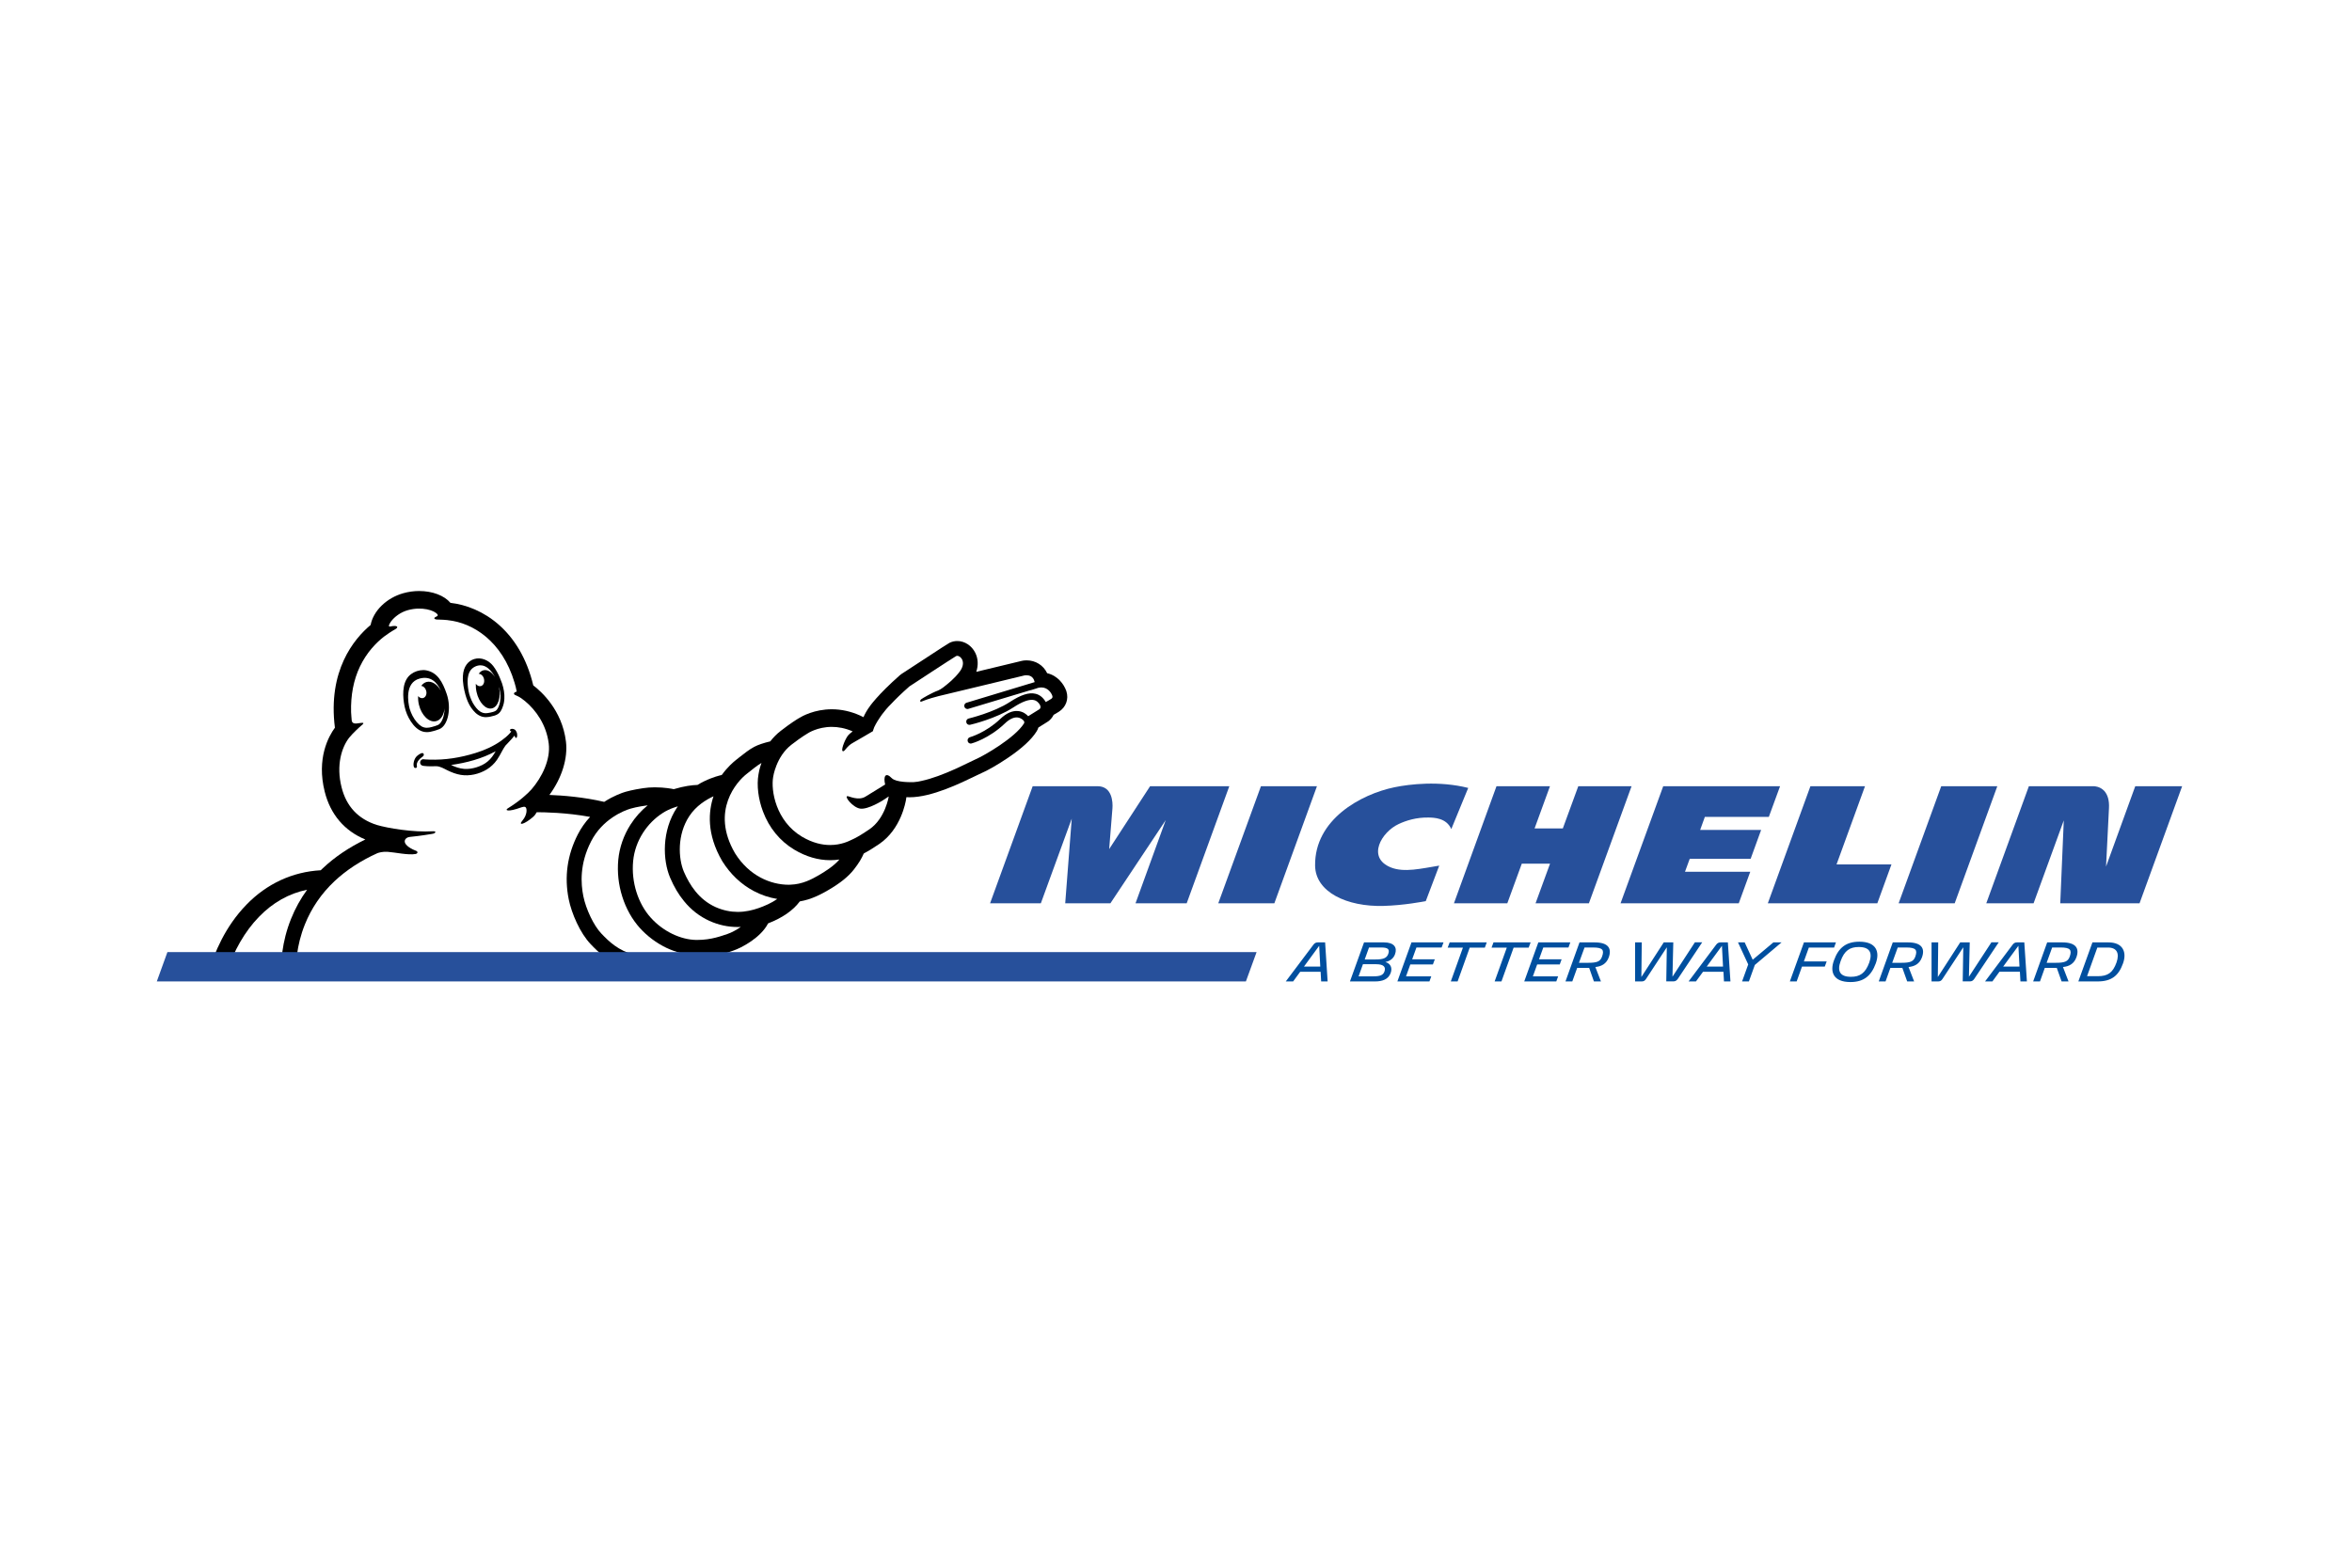 <svg xmlns="http://www.w3.org/2000/svg" xmlns:xlink="http://www.w3.org/1999/xlink" width="180" zoomAndPan="magnify" viewBox="0 0 135 90" height="120" preserveAspectRatio="xMidYMid meet" version="1.2"><defs><clipPath id="92d49103b7"><path d="M 114 45 L 125.25 45 L 125.25 52 L 114 52 Z M 114 45 "/></clipPath><clipPath id="9727f5cf8b"><path d="M 11 33.906 L 62 33.906 L 62 56 L 11 56 Z M 11 33.906 "/></clipPath><clipPath id="261376f894"><path d="M 9 54 L 73 54 L 73 56.406 L 9 56.406 Z M 9 54 "/></clipPath><clipPath id="241a60fdb0"><path d="M 73 54 L 122 54 L 122 56.406 L 73 56.406 Z M 73 54 "/></clipPath></defs><g id="c02e72e638"><rect x="0" width="135" y="0" height="90" style="fill:#ffffff;fill-opacity:1;stroke:none;"/><rect x="0" width="135" y="0" height="90" style="fill:#ffffff;fill-opacity:1;stroke:none;"/><path style=" stroke:none;fill-rule:nonzero;fill:#27509b;fill-opacity:1;" d="M 81.836 51.734 C 81.695 51.758 80.582 51.977 79.41 52.008 C 77.32 52.066 75.5 51.219 75.484 49.691 C 75.453 47.051 78.098 45.598 80.043 45.195 C 80.918 45.016 82.602 44.816 84.273 45.234 L 83.301 47.598 C 83.023 46.953 82.305 46.941 82.012 46.934 C 81.301 46.918 80.711 47.105 80.277 47.309 C 79.293 47.766 78.434 49.23 79.828 49.797 C 80.598 50.109 81.586 49.859 82.609 49.695 Z M 81.836 51.734 "/><g clip-rule="nonzero" clip-path="url(#92d49103b7)"><path style=" stroke:none;fill-rule:nonzero;fill:#27509b;fill-opacity:1;" d="M 122.559 45.137 L 120.883 49.75 C 120.906 49.285 120.996 47.449 121.051 46.391 C 121.074 45.957 120.98 45.625 120.777 45.402 C 120.527 45.137 120.195 45.137 120.191 45.137 L 116.453 45.137 L 114.008 51.859 L 116.723 51.859 L 118.457 47.098 L 118.254 51.859 L 122.805 51.859 L 125.25 45.137 Z M 122.559 45.137 "/></g><path style=" stroke:none;fill-rule:nonzero;fill:#27509b;fill-opacity:1;" d="M 103.914 45.137 L 101.469 51.859 L 107.754 51.859 L 108.566 49.625 L 105.414 49.625 L 107.047 45.137 Z M 103.914 45.137 "/><path style=" stroke:none;fill-rule:nonzero;fill:#27509b;fill-opacity:1;" d="M 101.086 47.645 L 97.586 47.645 L 97.855 46.898 L 101.527 46.898 L 102.172 45.137 L 95.465 45.137 L 93.016 51.859 L 99.801 51.859 L 100.461 50.047 L 96.715 50.047 L 96.988 49.301 L 100.484 49.301 Z M 101.086 47.645 "/><path style=" stroke:none;fill-rule:nonzero;fill:#27509b;fill-opacity:1;" d="M 87.348 49.582 L 88.969 49.582 L 88.137 51.859 L 91.199 51.859 L 93.648 45.137 L 90.59 45.137 L 89.703 47.559 L 88.082 47.559 L 88.965 45.137 L 85.895 45.137 L 83.453 51.859 L 86.516 51.859 Z M 87.348 49.582 "/><path style=" stroke:none;fill-rule:nonzero;fill:#27509b;fill-opacity:1;" d="M 75.59 45.137 L 72.375 45.137 L 69.926 51.859 L 73.145 51.859 Z M 75.59 45.137 "/><path style=" stroke:none;fill-rule:nonzero;fill:#27509b;fill-opacity:1;" d="M 68.113 51.859 L 70.559 45.137 L 66.012 45.137 L 63.664 48.746 C 63.664 48.746 63.812 46.859 63.852 46.402 C 63.879 46.055 63.836 45.137 63.004 45.137 L 59.273 45.137 L 56.828 51.859 L 59.742 51.859 L 61.516 46.996 L 61.141 51.859 L 63.734 51.859 L 66.91 47.082 L 65.176 51.859 Z M 68.113 51.859 "/><path style=" stroke:none;fill-rule:nonzero;fill:#27509b;fill-opacity:1;" d="M 114.641 45.137 L 111.422 45.137 L 108.977 51.859 L 112.195 51.859 Z M 114.641 45.137 "/><g clip-rule="nonzero" clip-path="url(#9727f5cf8b)"><path style=" stroke:none;fill-rule:nonzero;fill:#000000;fill-opacity:1;" d="M 61.207 39.68 L 61.203 39.668 C 61.066 39.273 60.703 38.785 60.105 38.648 C 59.887 38.191 59.441 37.91 58.922 37.91 C 58.801 37.91 58.703 37.926 58.645 37.941 C 58.613 37.945 58.484 37.977 57.492 38.219 L 56.035 38.57 C 56.16 38.199 56.145 37.812 55.98 37.48 C 55.777 37.066 55.371 36.801 54.949 36.801 C 54.797 36.801 54.652 36.832 54.516 36.898 L 54.504 36.902 C 54.449 36.934 54.344 36.984 51.746 38.691 C 51.711 38.715 51.68 38.738 51.648 38.766 C 50.387 39.879 49.926 40.531 49.816 40.703 C 49.758 40.793 49.656 40.957 49.562 41.172 C 49.496 41.137 49.43 41.105 49.359 41.074 C 48.836 40.84 48.293 40.719 47.742 40.719 C 46.746 40.719 46.043 41.113 45.855 41.23 C 45.754 41.289 45.387 41.512 44.82 41.953 C 44.594 42.125 44.391 42.332 44.211 42.562 C 43.832 42.652 43.523 42.754 43.293 42.875 C 43.004 43.027 42.715 43.258 42.406 43.5 L 42.387 43.516 C 42.336 43.559 42.281 43.602 42.23 43.641 C 42.098 43.746 41.762 44.031 41.43 44.488 L 41.395 44.5 C 41.348 44.508 40.934 44.602 40.418 44.852 C 40.289 44.914 40.16 44.984 40.035 45.062 C 39.738 45.07 39.277 45.125 38.676 45.305 L 38.648 45.301 C 38.598 45.289 38.145 45.199 37.582 45.199 C 37.344 45.199 37.117 45.219 36.906 45.25 C 36.773 45.27 36.297 45.344 35.902 45.457 C 35.715 45.512 35.227 45.68 34.68 46.035 C 33.492 45.758 32.285 45.664 31.535 45.637 C 32.25 44.664 32.602 43.535 32.484 42.57 C 32.262 40.75 31.047 39.68 30.609 39.348 C 29.852 36.168 27.668 34.816 25.855 34.609 C 25.5 34.188 24.82 33.93 24.055 33.93 C 23.75 33.93 23.445 33.973 23.152 34.055 C 22.188 34.324 21.426 35.07 21.273 35.879 C 20.309 36.688 18.809 38.504 19.223 41.777 C 18.859 42.273 18.16 43.539 18.637 45.445 C 18.965 46.758 19.77 47.699 20.969 48.195 C 20.031 48.648 19.211 49.203 18.531 49.844 C 18.488 49.883 18.449 49.922 18.41 49.961 C 16.789 50.051 15.316 50.73 14.148 51.934 C 12.914 53.203 12.289 54.734 11.984 55.797 L 11.973 55.836 L 38.793 55.836 C 38.969 55.809 39.328 55.707 39.672 55.57 C 40.129 55.383 40.477 55.176 40.723 54.93 C 41.273 54.855 41.691 54.711 41.973 54.613 C 41.973 54.613 42.059 54.586 42.086 54.574 C 42.57 54.414 43.676 53.824 44.086 53.012 C 44.914 52.691 45.523 52.266 45.906 51.75 C 46.625 51.625 47.18 51.305 47.484 51.133 C 48.203 50.723 48.707 50.316 49.027 49.898 C 49.293 49.555 49.453 49.289 49.578 49 C 49.824 48.871 50.098 48.703 50.461 48.457 C 51.715 47.605 51.98 46.055 52.008 45.879 C 52.012 45.84 52.02 45.801 52.023 45.766 C 52.086 45.77 52.148 45.77 52.215 45.77 C 53.477 45.77 55.121 44.969 56.008 44.539 L 56.023 44.531 C 56.16 44.465 56.277 44.406 56.336 44.383 C 56.633 44.258 57.238 43.926 57.863 43.5 C 58.66 42.961 59.207 42.453 59.492 42 C 59.539 41.926 59.578 41.848 59.602 41.766 L 60.121 41.441 C 60.27 41.348 60.395 41.207 60.477 41.039 C 60.617 40.957 60.738 40.887 60.773 40.863 C 61.184 40.602 61.355 40.137 61.207 39.68 "/></g><path style=" stroke:none;fill-rule:nonzero;fill:#ffffff;fill-opacity:1;" d="M 16.145 55.84 L 13.012 55.84 C 13.41 54.59 14.059 53.465 14.859 52.641 C 15.656 51.816 16.586 51.293 17.629 51.078 C 17.254 51.594 16.945 52.152 16.707 52.746 C 16.156 54.113 16.125 55.312 16.145 55.84 "/><path style=" stroke:none;fill-rule:nonzero;fill:#ffffff;fill-opacity:1;" d="M 17.5 53.07 C 17.875 52.133 18.449 51.293 19.207 50.582 C 19.883 49.949 20.707 49.41 21.668 48.977 C 21.762 48.945 21.973 48.883 22.246 48.902 C 22.672 48.93 23.43 49.105 23.855 49.027 C 23.949 49.012 24.055 48.895 23.824 48.82 C 23.754 48.797 23.16 48.547 23.238 48.246 C 23.238 48.246 23.242 48.234 23.242 48.234 C 23.262 48.152 23.371 48.059 23.523 48.047 C 24.195 47.98 24.586 47.906 24.77 47.879 C 24.879 47.863 24.965 47.84 24.984 47.785 C 25 47.738 24.969 47.719 24.848 47.723 C 23.719 47.793 22.262 47.547 21.625 47.359 C 20.555 47.016 19.879 46.293 19.605 45.195 C 19.285 43.922 19.613 42.914 20.031 42.363 C 20.246 42.098 20.609 41.762 20.719 41.672 C 21.008 41.441 20.812 41.492 20.496 41.531 C 20.266 41.562 20.203 41.461 20.188 41.367 C 20.176 41.285 20.164 41.02 20.152 40.891 C 20.125 39.914 20.293 39.035 20.66 38.266 C 21.055 37.438 21.609 36.887 22.031 36.555 C 22.207 36.426 22.469 36.242 22.652 36.145 C 22.945 35.988 22.781 35.883 22.414 35.965 C 22.414 35.965 22.297 35.996 22.328 35.895 C 22.336 35.879 22.34 35.859 22.348 35.844 C 22.375 35.785 22.406 35.73 22.445 35.676 C 22.648 35.406 23 35.141 23.418 35.027 C 24.203 34.809 24.949 35.035 25.117 35.281 C 25.133 35.32 25.129 35.359 25.074 35.383 C 24.934 35.438 24.84 35.535 25.066 35.566 C 25.121 35.574 25.344 35.566 25.672 35.598 C 25.684 35.602 25.699 35.605 25.715 35.605 C 27.121 35.754 28.82 36.781 29.535 39.195 C 29.559 39.277 29.582 39.359 29.602 39.438 C 29.625 39.523 29.641 39.617 29.66 39.703 C 29.492 39.742 29.434 39.855 29.602 39.914 C 29.707 39.953 29.832 40.027 29.934 40.094 C 29.934 40.094 29.934 40.094 29.934 40.098 C 29.934 40.098 29.938 40.102 29.941 40.102 C 29.957 40.113 29.977 40.129 29.992 40.141 C 30.023 40.164 30.09 40.211 30.145 40.258 C 30.754 40.762 31.363 41.605 31.496 42.688 C 31.609 43.613 31.105 44.625 30.508 45.316 C 30.273 45.574 29.855 45.969 29.137 46.414 C 28.977 46.516 29.125 46.641 29.926 46.348 C 29.996 46.332 30.105 46.281 30.176 46.352 C 30.25 46.426 30.27 46.777 29.988 47.105 C 29.707 47.434 30.117 47.32 30.602 46.895 C 30.695 46.812 30.758 46.723 30.805 46.629 C 31.223 46.629 32.516 46.648 33.871 46.898 C 33.59 47.199 33.352 47.539 33.164 47.906 C 32.559 49.09 32.383 50.34 32.645 51.633 C 32.805 52.426 33.289 53.566 33.91 54.211 C 34.336 54.652 34.98 55.32 36.211 55.672 C 36.586 55.781 36.996 55.836 37.434 55.836 L 17 55.836 C 16.98 55.426 16.992 54.332 17.5 53.07 "/><path style=" stroke:none;fill-rule:nonzero;fill:#ffffff;fill-opacity:1;" d="M 38.629 54.836 C 38.516 54.855 38.039 54.969 37.453 54.969 C 37.137 54.969 36.785 54.934 36.445 54.836 C 35.469 54.559 34.969 54.066 34.523 53.602 C 34.078 53.141 33.633 52.191 33.484 51.457 C 33.336 50.727 33.262 49.602 33.926 48.305 C 34.586 47.012 35.816 46.535 36.184 46.426 C 36.551 46.316 37.055 46.25 37.055 46.25 C 37.094 46.242 37.137 46.238 37.176 46.234 C 36.793 46.543 36.457 46.922 36.188 47.344 C 35.797 47.957 35.555 48.652 35.488 49.359 C 35.422 50.066 35.5 50.797 35.719 51.48 C 35.934 52.164 36.285 52.785 36.727 53.277 C 37.152 53.746 37.676 54.137 38.242 54.41 C 38.516 54.539 38.793 54.641 39.074 54.711 C 38.863 54.785 38.691 54.828 38.629 54.836 "/><path style=" stroke:none;fill-rule:nonzero;fill:#ffffff;fill-opacity:1;" d="M 41.77 53.613 C 41.434 53.723 40.844 53.961 40.023 53.961 C 39.996 53.961 39.973 53.961 39.949 53.961 C 39.09 53.945 38.086 53.496 37.359 52.691 C 36.625 51.883 36.227 50.648 36.34 49.441 C 36.453 48.238 37.168 47.23 38.035 46.676 C 38.234 46.547 38.445 46.449 38.648 46.375 C 38.738 46.344 38.824 46.316 38.906 46.289 C 38.891 46.312 38.875 46.336 38.859 46.359 C 37.973 47.688 38.035 49.383 38.465 50.391 C 38.691 50.918 38.949 51.355 39.262 51.734 C 39.668 52.234 40.16 52.613 40.719 52.867 C 41.238 53.102 41.785 53.219 42.344 53.219 C 42.402 53.219 42.461 53.215 42.52 53.215 C 42.258 53.398 41.977 53.543 41.77 53.613 "/><path style=" stroke:none;fill-rule:nonzero;fill:#ffffff;fill-opacity:1;" d="M 43.543 52.133 C 43.207 52.25 42.801 52.352 42.348 52.352 C 41.949 52.352 41.52 52.273 41.07 52.074 C 40.105 51.637 39.582 50.801 39.254 50.047 C 38.934 49.293 38.855 47.918 39.57 46.844 C 39.957 46.262 40.52 45.914 40.953 45.715 C 40.668 46.559 40.539 47.871 41.453 49.434 L 41.461 49.441 L 41.465 49.453 C 41.93 50.191 42.531 50.762 43.254 51.148 C 43.684 51.379 44.145 51.531 44.613 51.609 C 44.281 51.844 43.887 52.012 43.543 52.133 "/><path style=" stroke:none;fill-rule:nonzero;fill:#ffffff;fill-opacity:1;" d="M 46.988 50.25 C 46.602 50.473 46.055 50.77 45.367 50.789 C 45.336 50.793 45.305 50.793 45.273 50.793 C 44.246 50.793 43.008 50.293 42.191 48.988 C 40.754 46.531 42.328 44.844 42.844 44.441 C 43.156 44.195 43.465 43.938 43.707 43.801 C 43.59 44.125 43.547 44.375 43.535 44.461 C 43.426 45.078 43.523 45.875 43.793 46.586 C 44.145 47.527 44.766 48.285 45.594 48.781 C 46.266 49.18 46.957 49.383 47.652 49.383 C 47.844 49.383 48.02 49.367 48.18 49.344 C 47.855 49.727 47.32 50.059 46.988 50.25 "/><path style=" stroke:none;fill-rule:nonzero;fill:#ffffff;fill-opacity:1;" d="M 60.324 40.129 C 60.238 40.184 60.129 40.25 60.023 40.305 C 60.02 40.301 60.02 40.293 60.016 40.289 C 59.867 40.039 59.672 39.883 59.434 39.828 C 59.059 39.738 58.59 39.891 57.957 40.305 C 57.035 40.906 55.613 41.246 55.598 41.25 C 55.5 41.273 55.441 41.371 55.465 41.473 C 55.484 41.559 55.559 41.613 55.641 41.613 C 55.656 41.613 55.668 41.613 55.684 41.609 C 55.746 41.598 57.18 41.254 58.156 40.617 C 58.684 40.27 59.086 40.129 59.352 40.191 C 59.477 40.219 59.578 40.297 59.668 40.43 C 59.789 40.617 59.676 40.703 59.668 40.711 C 59.66 40.715 59.203 41 59.016 41.117 C 58.922 41.016 58.727 40.844 58.43 40.82 C 58.102 40.793 57.762 40.941 57.418 41.27 C 56.59 42.062 55.684 42.32 55.668 42.324 C 55.574 42.352 55.516 42.453 55.543 42.551 C 55.562 42.633 55.637 42.688 55.719 42.688 C 55.734 42.688 55.75 42.688 55.766 42.68 C 55.809 42.672 56.77 42.398 57.672 41.539 C 57.93 41.289 58.184 41.168 58.398 41.188 C 58.609 41.207 58.738 41.348 58.77 41.391 C 58.777 41.406 58.816 41.469 58.773 41.535 C 58.266 42.348 56.504 43.375 56 43.59 C 55.621 43.754 54.125 44.57 52.891 44.832 C 52.758 44.867 52.621 44.887 52.48 44.898 C 52.465 44.898 52.453 44.898 52.438 44.902 C 52.258 44.906 51.43 44.922 51.184 44.672 C 50.828 44.305 50.695 44.566 50.805 45.039 C 50.414 45.277 49.828 45.641 49.676 45.734 C 49.27 45.984 48.742 45.707 48.648 45.707 C 48.43 45.703 48.949 46.359 49.371 46.422 C 49.832 46.488 50.688 45.938 50.688 45.938 L 51.012 45.723 C 51.012 45.723 50.82 46.984 49.898 47.613 C 49.324 48 49.086 48.121 48.867 48.219 C 48.727 48.285 48.285 48.512 47.648 48.512 C 47.195 48.512 46.645 48.398 46.027 48.031 C 44.535 47.137 44.238 45.387 44.379 44.598 C 44.379 44.598 44.543 43.438 45.426 42.754 C 46.016 42.297 46.367 42.098 46.367 42.098 C 46.367 42.098 46.914 41.73 47.742 41.73 C 48.098 41.73 48.504 41.797 48.941 41.988 C 48.812 42.082 48.699 42.184 48.637 42.277 C 48.465 42.535 48.234 43.129 48.395 43.129 C 48.512 43.125 48.59 42.836 48.984 42.629 C 49.18 42.523 50.102 41.977 50.102 41.977 C 50.102 41.977 50.141 41.832 50.18 41.746 C 50.18 41.746 50.289 41.5 50.531 41.152 C 50.547 41.129 50.578 41.082 50.633 41.008 C 50.77 40.824 50.941 40.617 51.152 40.41 C 51.402 40.141 51.746 39.805 52.199 39.406 C 52.199 39.406 54.758 37.727 54.875 37.668 C 54.895 37.656 54.918 37.652 54.945 37.652 C 55.164 37.652 55.473 38.039 55.09 38.551 C 54.777 38.969 54.418 39.246 54.133 39.469 C 54.051 39.527 53.938 39.605 53.855 39.637 C 53.473 39.777 52.957 40.082 52.879 40.141 C 52.789 40.211 52.797 40.32 52.902 40.273 C 53.238 40.129 53.785 39.984 53.883 39.961 C 54.465 39.828 58.734 38.789 58.812 38.773 C 58.832 38.77 58.871 38.766 58.918 38.766 C 59.066 38.766 59.305 38.816 59.379 39.129 C 59.383 39.141 59.383 39.148 59.387 39.16 L 55.477 40.344 C 55.379 40.371 55.324 40.477 55.355 40.574 C 55.375 40.641 55.43 40.688 55.496 40.699 C 55.523 40.707 55.555 40.707 55.582 40.695 L 59.07 39.645 C 59.141 39.629 59.273 39.598 59.52 39.512 L 59.559 39.496 C 59.633 39.477 59.703 39.465 59.77 39.465 C 60.129 39.465 60.34 39.758 60.402 39.949 C 60.43 40.031 60.398 40.086 60.324 40.129 "/><path style=" stroke:none;fill-rule:nonzero;fill:#000000;fill-opacity:1;" d="M 26.84 39.121 C 26.84 39.363 26.875 39.617 26.934 39.848 C 27.008 40.082 27.094 40.312 27.238 40.512 C 27.359 40.684 27.504 40.852 27.707 40.918 C 27.707 40.918 27.703 40.918 27.703 40.918 C 27.703 40.918 27.707 40.918 27.723 40.922 C 27.734 40.926 27.738 40.926 27.738 40.926 C 27.785 40.941 27.836 40.945 27.883 40.945 C 27.965 40.945 28.043 40.93 28.141 40.91 C 28.238 40.887 28.344 40.867 28.434 40.816 C 28.543 40.758 28.605 40.613 28.645 40.5 C 28.691 40.371 28.715 40.238 28.723 40.102 C 28.738 39.863 28.699 39.625 28.629 39.395 C 28.629 39.406 28.633 39.414 28.637 39.426 C 28.77 40.031 28.586 40.59 28.234 40.668 C 27.879 40.75 27.484 40.328 27.352 39.723 C 27.316 39.559 27.305 39.398 27.309 39.254 C 27.383 39.359 27.496 39.418 27.605 39.387 C 27.754 39.348 27.828 39.156 27.777 38.965 C 27.734 38.797 27.605 38.684 27.477 38.684 C 27.551 38.578 27.645 38.504 27.754 38.48 C 27.984 38.426 28.23 38.586 28.41 38.867 C 28.367 38.785 28.316 38.703 28.258 38.625 C 28.121 38.438 27.934 38.258 27.699 38.207 C 27.66 38.199 27.621 38.195 27.578 38.195 C 27.371 38.195 27.16 38.297 27.031 38.453 C 26.883 38.637 26.84 38.891 26.84 39.121 M 26.707 39.855 C 26.637 39.598 26.547 39.191 26.57 38.809 C 26.598 38.254 26.879 37.941 27.215 37.836 C 27.625 37.707 28.062 37.914 28.309 38.234 C 28.449 38.414 28.598 38.676 28.703 38.941 C 28.742 39.031 28.781 39.129 28.816 39.23 C 28.918 39.539 28.965 39.832 28.949 40.113 C 28.941 40.281 28.91 40.438 28.855 40.578 C 28.801 40.734 28.715 40.922 28.539 41.016 C 28.426 41.082 28.301 41.105 28.195 41.129 L 28.191 41.133 C 28.094 41.152 27.992 41.172 27.887 41.172 C 27.82 41.172 27.758 41.164 27.695 41.148 C 27.684 41.148 27.676 41.145 27.664 41.141 C 27.664 41.141 27.66 41.141 27.66 41.141 C 27.656 41.137 27.652 41.137 27.648 41.133 L 27.641 41.133 C 27.367 41.043 27.191 40.832 27.055 40.645 C 26.938 40.477 26.855 40.301 26.793 40.129 C 26.793 40.129 26.777 40.09 26.758 40.027 C 26.746 39.984 26.734 39.949 26.723 39.91 L 26.723 39.906 L 26.719 39.902 C 26.715 39.891 26.711 39.871 26.707 39.855 M 27.723 40.922 C 27.73 40.922 27.734 40.926 27.738 40.926 C 27.734 40.926 27.715 40.918 27.707 40.918 C 27.715 40.918 27.719 40.918 27.723 40.922 M 23.676 41.09 C 23.824 41.371 24.008 41.586 24.195 41.699 C 24.289 41.754 24.391 41.781 24.5 41.781 C 24.594 41.781 24.699 41.762 24.824 41.727 L 24.828 41.723 C 24.883 41.711 25.043 41.664 25.129 41.625 C 25.285 41.559 25.418 41.332 25.48 41.023 C 25.504 40.91 25.516 40.789 25.52 40.668 C 25.477 41.047 25.297 41.34 25.027 41.402 C 24.633 41.5 24.191 41.07 24.043 40.449 C 24.004 40.281 23.992 40.117 24 39.961 C 24.074 40.055 24.184 40.102 24.285 40.074 C 24.438 40.031 24.516 39.84 24.461 39.652 C 24.418 39.496 24.305 39.391 24.18 39.375 C 24.262 39.258 24.371 39.18 24.496 39.148 C 24.785 39.082 25.098 39.289 25.301 39.648 C 25.293 39.629 25.285 39.613 25.277 39.594 C 25.082 39.195 24.738 38.781 24.082 38.957 C 23.223 39.191 23.418 40.332 23.512 40.684 C 23.555 40.824 23.609 40.961 23.676 41.09 M 23.457 41.207 C 23.312 40.934 23.227 40.645 23.184 40.34 C 23.141 40.043 23.125 39.73 23.18 39.434 C 23.23 39.145 23.359 38.871 23.598 38.699 C 23.789 38.555 24.047 38.469 24.293 38.469 C 24.359 38.469 24.422 38.473 24.484 38.488 C 25.105 38.617 25.398 39.129 25.645 39.855 C 25.914 40.648 25.727 41.641 25.227 41.855 C 25.102 41.91 24.895 41.965 24.895 41.965 C 24.762 42.004 24.633 42.031 24.504 42.031 C 24.355 42.031 24.211 41.996 24.07 41.914 C 23.805 41.758 23.602 41.48 23.457 41.207 M 28.449 43.129 C 27.664 43.559 26.77 43.793 25.891 43.918 C 26.129 44.031 26.375 44.121 26.641 44.141 C 26.879 44.16 27.121 44.121 27.348 44.051 C 27.582 43.977 27.809 43.871 27.996 43.711 C 28.188 43.551 28.328 43.348 28.449 43.129 M 29.629 42.363 C 29.578 42.371 29.559 42.305 29.531 42.23 C 29.375 42.434 29.059 42.75 29.012 42.805 C 28.941 42.898 28.883 43.004 28.824 43.109 C 28.73 43.285 28.637 43.461 28.523 43.625 C 28.367 43.848 28.168 44.035 27.938 44.176 C 27.5 44.441 26.949 44.57 26.441 44.484 C 26.176 44.441 25.922 44.34 25.68 44.223 C 25.484 44.125 25.277 44 25.055 43.988 C 24.809 43.996 24.555 44 24.309 43.969 C 24.227 43.957 24.152 43.926 24.125 43.836 C 24.086 43.719 24.168 43.594 24.289 43.586 C 24.328 43.586 24.367 43.594 24.41 43.598 C 24.488 43.602 24.566 43.609 24.648 43.609 C 25.535 43.641 26.438 43.496 27.289 43.23 C 27.809 43.07 28.316 42.844 28.766 42.527 C 28.949 42.395 29.129 42.25 29.277 42.082 C 29.301 42.055 29.324 42.023 29.348 41.992 C 29.332 41.984 29.316 41.973 29.301 41.969 C 29.258 41.953 29.254 41.867 29.34 41.848 C 29.426 41.824 29.539 41.867 29.582 41.914 C 29.621 41.961 29.668 42.039 29.68 42.129 C 29.695 42.23 29.684 42.352 29.629 42.363 M 24.266 43.43 C 24.035 43.59 23.977 43.715 23.945 43.789 C 23.914 43.867 23.918 43.949 23.93 43.988 C 23.938 44.027 23.926 44.066 23.891 44.082 C 23.887 44.082 23.887 44.082 23.883 44.082 C 23.848 44.098 23.82 44.09 23.805 44.082 C 23.781 44.074 23.766 44.055 23.758 44.031 C 23.695 43.883 23.762 43.559 23.93 43.406 C 23.992 43.348 24.082 43.285 24.156 43.254 C 24.184 43.242 24.27 43.207 24.312 43.27 C 24.352 43.336 24.305 43.402 24.266 43.43 "/><g clip-rule="nonzero" clip-path="url(#261376f894)"><path style=" stroke:none;fill-rule:nonzero;fill:#27509b;fill-opacity:1;" d="M 71.512 56.344 L 72.125 54.66 L 9.609 54.66 L 9 56.344 Z M 71.512 56.344 "/></g><g clip-rule="nonzero" clip-path="url(#241a60fdb0)"><path style=" stroke:none;fill-rule:nonzero;fill:#004f9f;fill-opacity:1;" d="M 121.484 55.254 C 121.273 55.844 120.984 56.043 120.406 56.043 L 119.793 56.043 L 120.383 54.398 L 120.996 54.398 C 121.504 54.398 121.668 54.73 121.484 55.254 M 121.02 54.102 L 120.102 54.102 L 119.293 56.344 L 120.395 56.344 C 121.191 56.344 121.605 56.016 121.855 55.312 C 122.09 54.668 121.855 54.102 121.02 54.102 M 118.801 54.91 C 118.699 55.207 118.5 55.273 118 55.273 L 117.473 55.273 L 117.789 54.395 L 118.277 54.395 C 118.828 54.395 118.93 54.535 118.801 54.91 M 118.371 54.102 L 117.504 54.102 L 116.699 56.344 L 117.09 56.344 L 117.367 55.566 L 118.055 55.566 L 118.332 56.344 L 118.73 56.344 L 118.41 55.516 C 118.758 55.48 119.043 55.336 119.18 54.961 C 119.367 54.445 119.156 54.102 118.371 54.102 M 114.977 55.492 L 115.852 54.297 L 115.914 55.492 Z M 115.777 54.102 C 115.664 54.102 115.586 54.141 115.512 54.246 L 113.938 56.344 L 114.359 56.344 L 114.766 55.785 L 115.938 55.785 L 115.969 56.344 L 116.34 56.344 L 116.191 54.102 Z M 114.301 54.102 L 113.012 56.074 L 113.059 54.102 L 112.512 54.102 L 111.227 56.09 L 111.25 54.102 L 110.867 54.102 L 110.867 56.344 L 111.246 56.344 C 111.34 56.344 111.43 56.312 111.496 56.199 L 112.688 54.383 L 112.656 56.34 L 113.078 56.34 C 113.164 56.34 113.25 56.305 113.32 56.195 L 114.723 54.098 L 114.301 54.098 Z M 109.938 54.91 C 109.836 55.207 109.637 55.273 109.141 55.273 L 108.609 55.273 L 108.926 54.395 L 109.414 54.395 C 109.969 54.395 110.066 54.535 109.938 54.91 M 109.508 54.102 L 108.641 54.102 L 107.836 56.344 L 108.227 56.344 L 108.504 55.566 L 109.191 55.566 L 109.469 56.344 L 109.867 56.344 L 109.547 55.516 C 109.895 55.48 110.18 55.336 110.316 54.961 C 110.504 54.445 110.293 54.102 109.508 54.102 M 107.293 55.258 C 107.066 55.879 106.746 56.078 106.238 56.078 C 105.605 56.078 105.441 55.746 105.645 55.184 C 105.863 54.566 106.184 54.367 106.691 54.367 C 107.324 54.367 107.488 54.699 107.293 55.258 M 106.723 54.062 C 105.965 54.062 105.527 54.406 105.266 55.133 C 105.02 55.801 105.23 56.379 106.211 56.379 C 106.965 56.379 107.398 56.035 107.664 55.312 C 107.91 54.645 107.699 54.062 106.723 54.062 M 103.824 54.398 L 105.273 54.398 L 105.379 54.102 L 103.543 54.102 L 102.734 56.344 L 103.125 56.344 L 103.43 55.492 L 104.738 55.492 L 104.848 55.195 L 103.539 55.195 Z M 100.602 55.098 L 100.141 54.102 L 99.758 54.102 L 100.344 55.367 L 99.992 56.344 L 100.383 56.344 L 100.723 55.398 L 102.258 54.102 L 101.789 54.102 Z M 97.961 55.492 L 98.836 54.297 L 98.898 55.492 Z M 98.762 54.102 C 98.648 54.102 98.57 54.141 98.496 54.246 L 96.922 56.344 L 97.344 56.344 L 97.75 55.789 L 98.922 55.789 L 98.953 56.344 L 99.324 56.344 L 99.176 54.102 Z M 97.281 54.102 L 95.996 56.074 L 96.043 54.102 L 95.496 54.102 L 94.211 56.09 L 94.234 54.102 L 93.852 54.102 L 93.852 56.344 L 94.23 56.344 C 94.324 56.344 94.414 56.312 94.48 56.199 L 95.672 54.383 L 95.641 56.34 L 96.059 56.34 C 96.145 56.34 96.23 56.305 96.305 56.195 L 97.703 54.098 L 97.281 54.098 Z M 91.957 54.91 C 91.855 55.207 91.656 55.273 91.16 55.273 L 90.629 55.273 L 90.949 54.395 L 91.438 54.395 C 91.988 54.395 92.09 54.535 91.957 54.91 M 91.527 54.102 L 90.66 54.102 L 89.855 56.344 L 90.246 56.344 L 90.527 55.566 L 91.215 55.566 L 91.488 56.344 L 91.891 56.344 L 91.57 55.516 C 91.918 55.48 92.203 55.336 92.34 54.961 C 92.523 54.445 92.312 54.102 91.527 54.102 M 88.582 54.395 L 90.027 54.395 L 90.133 54.102 L 88.297 54.102 L 87.488 56.344 L 89.328 56.344 L 89.434 56.051 L 87.984 56.051 L 88.23 55.367 L 89.527 55.367 L 89.633 55.074 L 88.336 55.074 Z M 87.855 54.102 L 85.723 54.102 L 85.613 54.402 L 86.488 54.402 L 85.789 56.344 L 86.18 56.344 L 86.879 54.402 L 87.742 54.402 Z M 83.094 54.402 L 83.969 54.402 L 83.273 56.344 L 83.664 56.344 L 84.359 54.402 L 85.227 54.402 L 85.336 54.102 L 83.207 54.102 Z M 80.207 56.344 L 82.047 56.344 L 82.152 56.051 L 80.703 56.051 L 80.949 55.367 L 82.246 55.367 L 82.355 55.074 L 81.055 55.074 L 81.301 54.395 L 82.746 54.395 L 82.855 54.102 L 81.016 54.102 Z M 79.684 54.762 C 79.598 55.02 79.355 55.082 78.961 55.082 L 78.332 55.082 L 78.578 54.395 L 79.285 54.395 C 79.656 54.395 79.781 54.492 79.684 54.762 M 79.465 55.773 C 79.387 55.984 79.223 56.051 78.82 56.051 L 77.98 56.051 L 78.23 55.355 L 78.988 55.355 C 79.402 55.355 79.559 55.5 79.465 55.773 M 79.434 54.102 L 78.293 54.102 L 77.484 56.344 L 78.918 56.344 C 79.34 56.344 79.684 56.23 79.82 55.863 C 79.93 55.566 79.82 55.312 79.516 55.23 C 79.785 55.172 79.98 55.031 80.07 54.785 C 80.215 54.391 80.016 54.102 79.434 54.102 M 74.844 55.492 L 75.719 54.297 L 75.781 55.492 Z M 75.645 54.102 C 75.531 54.102 75.453 54.141 75.379 54.246 L 73.801 56.344 L 74.223 56.344 L 74.629 55.789 L 75.801 55.789 L 75.832 56.344 L 76.203 56.344 L 76.059 54.102 Z M 75.645 54.102 "/></g></g></svg>